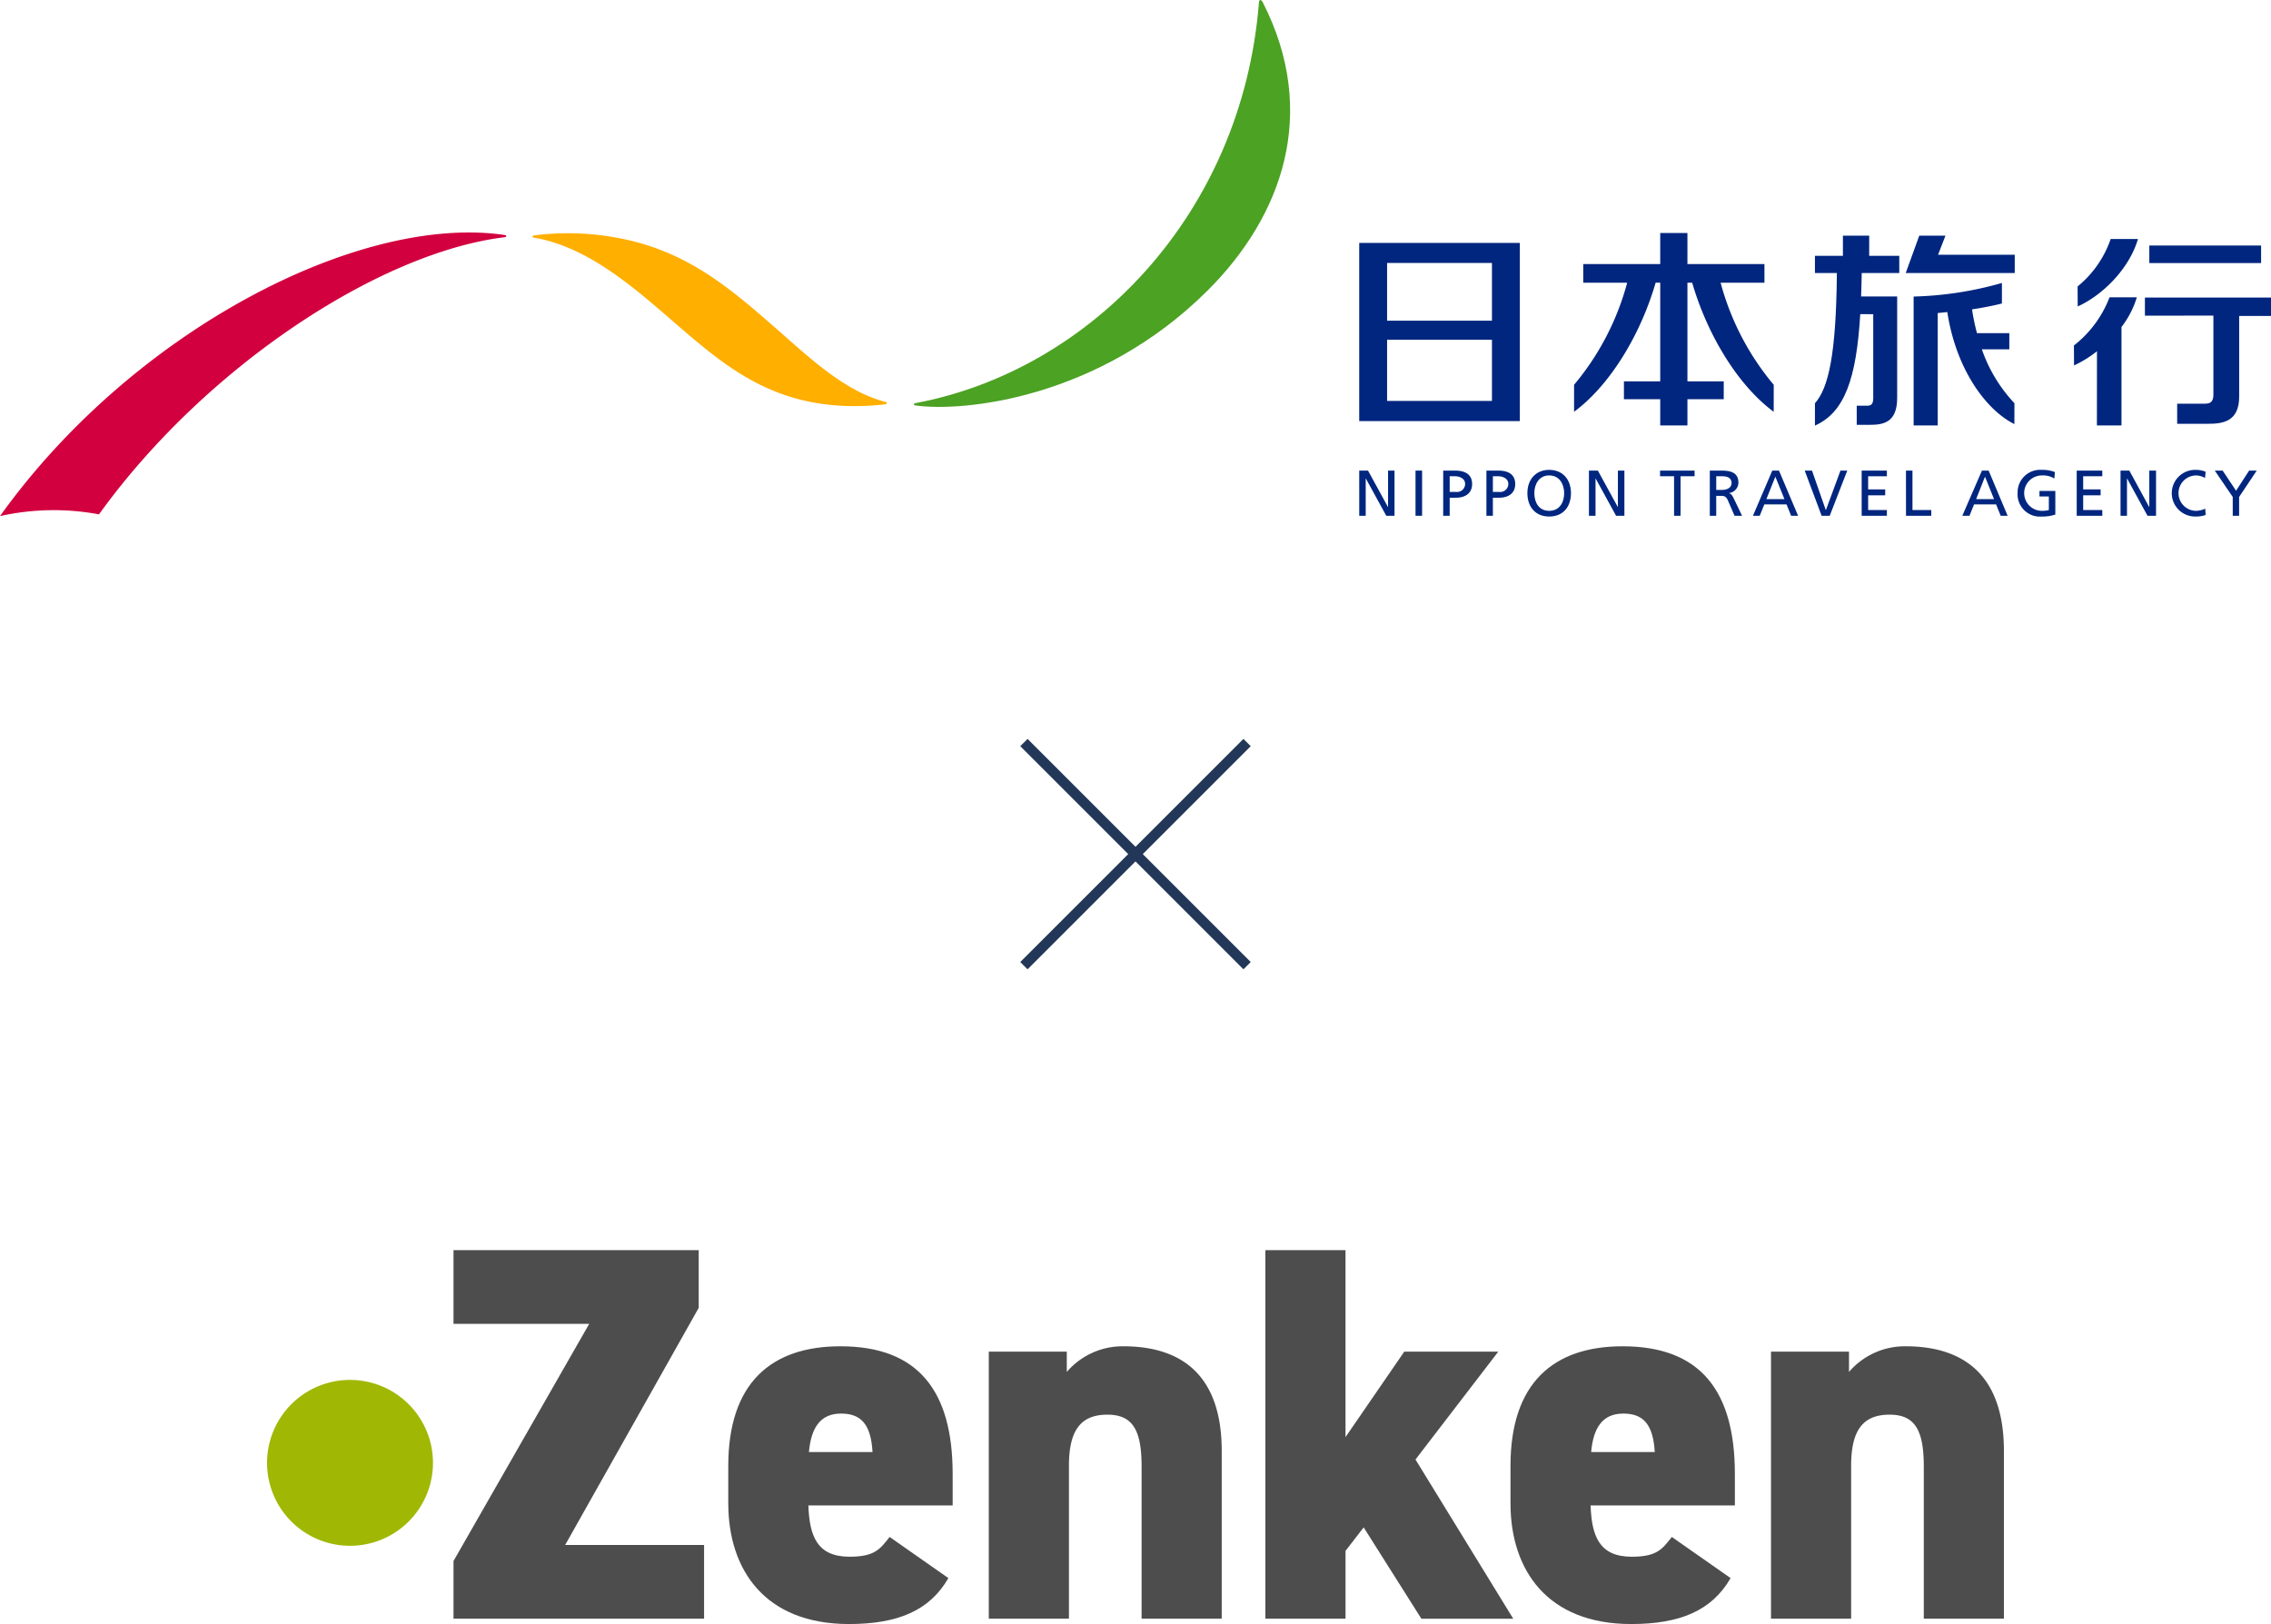 <svg xmlns="http://www.w3.org/2000/svg" xmlns:xlink="http://www.w3.org/1999/xlink" width="440.738" height="315.223" viewBox="0 0 440.738 315.223"><defs><clipPath id="a"><rect width="337.082" height="72.575" fill="none"/></clipPath><clipPath id="b"><rect width="440.738" height="100.257" fill="none"/></clipPath></defs><g transform="translate(-390.381 -13458.777)"><g transform="translate(77.227 8090.072)"><g transform="translate(364.982 5611.353)"><path d="M28.8,0v14.31H55.137L28.8,60.339v11.2H77.427V57.228H50.47L76.389,11.2V0Z" transform="translate(7.386 0)" fill="#4e4d4d"/><g transform="translate(0 0)"><g clip-path="url(#a)"><path d="M113.957,59.847c-3.631,6.325-9.849,8.918-19.285,8.918-16.379,0-23.431-10.577-23.431-23.433V38.077c0-16.071,8.294-23.223,21.773-23.223,15.033,0,21.773,8.6,21.773,24.778v6.115h-28C87,51.658,88.448,55.7,94.776,55.7c4.872,0,5.91-1.454,7.777-3.837ZM86.894,35.381H99.236c-.313-5.7-2.494-7.465-6.119-7.465-4.043,0-5.806,2.8-6.223,7.465" transform="translate(18.269 3.809)" fill="#4e4d4d"/><path d="M111.481,15.89h15.138v3.941a14.28,14.28,0,0,1,10.991-4.977c10.161,0,19.075,4.558,19.075,20.318V67.727h-15.55V38.18c0-6.946-1.658-10.054-6.635-10.054-5.394,0-7.465,3.317-7.465,9.952v29.65H111.481Z" transform="translate(28.589 3.81)" fill="#4e4d4d"/><path d="M199.406,19.7,183.335,40.641l18.971,30.9H184.477l-11.2-17.727-3.521,4.561V71.537H154.2V0h15.555V36.287L181.16,19.7Z" transform="translate(39.544 0)" fill="#4e4d4d"/><path d="M234.779,59.847c-3.631,6.325-9.849,8.918-19.285,8.918-16.379,0-23.431-10.577-23.431-23.433V38.077c0-16.071,8.294-23.223,21.773-23.223,15.033,0,21.773,8.6,21.773,24.778v6.115h-28c.209,5.91,1.658,9.954,7.986,9.954,4.872,0,5.91-1.454,7.777-3.837ZM207.716,35.381h12.342c-.313-5.7-2.494-7.465-6.119-7.465-4.043,0-5.806,2.8-6.223,7.465" transform="translate(49.253 3.809)" fill="#4e4d4d"/><path d="M232.3,15.89h15.138v3.941a14.28,14.28,0,0,1,10.991-4.977c10.161,0,19.075,4.558,19.075,20.318V67.727h-15.55V38.18c0-6.946-1.659-10.054-6.635-10.054-5.394,0-7.465,3.317-7.465,9.952v29.65H232.3Z" transform="translate(59.573 3.81)" fill="#4e4d4d"/><path d="M32.2,36.148a16.1,16.1,0,1,1-16.1-16.1,16.1,16.1,0,0,1,16.1,16.1" transform="translate(0 5.142)" fill="#a0b804"/></g></g></g><g transform="translate(533.523 5491.176) rotate(45)"><line y2="61.248" transform="translate(30.624 0)" fill="none" stroke="#233858" stroke-width="2"/><line x1="61.248" transform="translate(0 30.624)" fill="none" stroke="#233858" stroke-width="2"/></g></g><g transform="translate(390.381 13458.776)"><g transform="translate(0 0.001)" clip-path="url(#b)"><path d="M97.934,37.911C73.682,40.862,39.893,62.991,19.21,91.705A47.7,47.7,0,0,0,0,92.043C25.813,55.982,69.78,33.354,97.91,37.477c.182.034.337.062.337.2s-.055.2-.312.231" transform="translate(0 8.131)" fill="#d2003f"/><path d="M213.139.512c10.91,21.414,3.727,41.454-10.711,55.854-21.169,21.114-47.572,23.614-56.642,22.342-.333-.043-.392-.1-.392-.222s.17-.215.381-.254c33.8-6.365,63.31-36.564,66.587-77.693.016-.3.087-.54.266-.54s.394.237.511.512" transform="translate(31.96 -0.001)" fill="#4ca223"/><path d="M153.026,70.342c-1.3.143-2.6.239-3.862.288-17.421.666-26.91-7.535-36.956-16.219-7.552-6.535-16.542-14.549-27-16.4-.3-.032-.477-.046-.477-.257,0-.171.213-.2.422-.232a51.654,51.654,0,0,1,15.6.406c13.6,2.347,22.164,9.783,30.447,16.98,6.7,5.817,13.711,12.741,21.849,14.9.257.061.415.1.415.287s-.157.212-.44.24" transform="translate(18.625 8.156)" fill="#ffaf00"/><path d="M216.253,74.883h1.705l3.862,7.059h.027V74.883H223.1v8.768h-1.6l-3.963-7.23h-.026v7.23h-1.254Z" transform="translate(47.536 16.46)" fill="#00267f"/><rect width="1.272" height="8.768" transform="translate(274.715 91.342)" fill="#00267f"/><path d="M230.872,75.983h1.083c.761,0,1.913.392,1.913,1.5a1.571,1.571,0,0,1-1.735,1.544h-1.261Zm-1.26,7.668h1.26V80.145h1.253c1.554,0,3.1-.715,3.1-2.647,0-1.985-1.516-2.615-3.291-2.615h-2.318Z" transform="translate(50.472 16.46)" fill="#00267f"/><path d="M237.742,75.983h1.071c.772,0,1.931.392,1.931,1.5a1.58,1.58,0,0,1-1.758,1.544h-1.244Zm-1.254,7.668h1.254V80.145h1.234c1.577,0,3.1-.715,3.1-2.647,0-1.985-1.494-2.615-3.284-2.615h-2.3Z" transform="translate(51.984 16.46)" fill="#00267f"/><path d="M244.355,79.277c0-1.778.953-3.445,2.882-3.431,1.943-.013,2.906,1.653,2.906,3.431s-.875,3.439-2.906,3.439-2.882-1.666-2.882-3.439m-1.349,0c0,2.679,1.564,4.546,4.232,4.546,2.691,0,4.225-1.868,4.225-4.546,0-2.587-1.549-4.511-4.225-4.511-2.653,0-4.232,1.924-4.232,4.511" transform="translate(53.417 16.434)" fill="#00267f"/><path d="M252.8,74.883h1.731l3.863,7.059h.026V74.883h1.261v8.768h-1.614l-3.964-7.23h-.026v7.23H252.8Z" transform="translate(55.57 16.46)" fill="#00267f"/><path d="M266.833,75.983h-2.718v-1.1h6.7v1.1h-2.721v7.668h-1.259Z" transform="translate(58.057 16.46)" fill="#00267f"/><path d="M273.275,75.983H274.5c1.159,0,1.755.5,1.755,1.294,0,.823-.694,1.356-1.893,1.356h-1.083Zm-1.249,7.668h1.249V79.783h.758c.678,0,1.089,0,1.483.832l1.32,3.036h1.458l-1.681-3.491c-.272-.523-.446-.754-.832-.9v-.028a2.052,2.052,0,0,0,1.8-1.983c0-2.1-1.663-2.37-3.4-2.37h-2.152Z" transform="translate(59.796 16.46)" fill="#00267f"/><path d="M285.009,80.421H281.5l1.741-4.361Zm-6.116,3.23h1.315l.893-2.205h4.312l.892,2.205h1.349l-3.706-8.768h-1.3Z" transform="translate(61.305 16.46)" fill="#00267f"/><path d="M291.984,83.651h-1.571l-3.285-8.768h1.414l2.676,7.653h.026l2.823-7.653h1.32Z" transform="translate(63.115 16.46)" fill="#00267f"/><path d="M296.191,74.883h4.89v1.1h-3.636v2.551h3.311V79.68h-3.311v2.856h3.636v1.115h-4.89Z" transform="translate(65.108 16.46)" fill="#00267f"/><path d="M303.238,74.883H304.5v7.653h3.647v1.115h-4.9Z" transform="translate(66.657 16.46)" fill="#00267f"/><path d="M318.359,80.421h-3.473l1.721-4.361Zm-6.156,3.23h1.389l.892-2.205h4.277l.892,2.205H321l-3.686-8.768h-1.3Z" transform="translate(68.627 16.46)" fill="#00267f"/><path d="M328.133,76.447a4.144,4.144,0,0,0-2.39-.6,3.435,3.435,0,0,0-.062,6.87,4.8,4.8,0,0,0,1.382-.154V79.927h-1.82V78.855h3.08v4.582a7.878,7.878,0,0,1-2.652.387A4.331,4.331,0,0,1,321,79.24a4.382,4.382,0,0,1,4.684-4.474,6.7,6.7,0,0,1,2.554.427Z" transform="translate(70.56 16.434)" fill="#00267f"/><path d="M330.405,74.883h4.965v1.1h-3.711v2.551h3.385V79.68h-3.385v2.856h3.711v1.115h-4.965Z" transform="translate(72.628 16.46)" fill="#00267f"/><path d="M337.375,74.883h1.707l3.851,7.059h.026V74.883h1.309v8.768h-1.66l-3.953-7.23h-.027v7.23h-1.251Z" transform="translate(74.16 16.46)" fill="#00267f"/><path d="M351.988,76.341a3.617,3.617,0,0,0-1.8-.494,3.437,3.437,0,0,0-.056,6.87,4.384,4.384,0,0,0,1.894-.42l.076,1.22a5.587,5.587,0,0,1-1.982.306,4.529,4.529,0,1,1,.012-9.057,5,5,0,0,1,1.96.36Z" transform="translate(75.951 16.434)" fill="#00267f"/><path d="M355.856,80l-3.485-5.115H353.9l2.6,3.908,2.535-3.908h1.476L357.09,80v3.653h-1.234Z" transform="translate(77.457 16.46)" fill="#00267f"/><path d="M216.252,73.238h31.169V38.655H216.252Zm5.406-30.694H242.01V53.751H221.658Zm0,14.9H242.01V69.324H221.658Z" transform="translate(47.536 8.496)" fill="#00267f"/><rect width="21.692" height="3.402" transform="translate(417.125 47.656)" fill="#00267f"/><path d="M310.912,37.5h-5.083L303.2,44.754h21.159V41.2H309.48Z" transform="translate(66.647 8.242)" fill="#00267f"/><path d="M330.545,47.234l.021,3.884c4.766-2.136,9.983-7.248,11.694-13.084l-5.3,0a20.4,20.4,0,0,1-6.41,9.2" transform="translate(72.659 8.36)" fill="#00267f"/><path d="M341.256,47.351v3.514l13.291-.018V66.218c0,1.711-1.044,1.73-1.8,1.73h-5.231v3.9H353.5c2.792,0,6.047-.366,6.047-5.274V50.914h6.183V47.351Z" transform="translate(75.013 10.408)" fill="#00267f"/><path d="M299.285,37.5h-5.1v3.911h-5.428v3.345h4.256c-.139,15.945-1.649,22.325-4.256,25.276v4.332c5.758-2.565,8.039-9.072,8.794-21.631l2.519.009v16.3c0,1.613-.831,1.46-1.542,1.46h-1.663v3.712H299.5c2.634,0,5.214-.525,5.214-5.222V49.306l-7,0c.057-1.438.094-2.9.121-4.555h7.287V41.409h-5.839Z" transform="translate(63.474 8.242)" fill="#00267f"/><path d="M323.028,57.909V54.773H316.75a40.791,40.791,0,0,1-.959-4.623c2.119-.317,4.285-.75,5.8-1.141V45.025a68.152,68.152,0,0,1-17.134,2.635V72.681h4.679V50.858c.57-.045,1.287-.126,1.855-.181,1.7,11.07,7.469,18.969,13.018,21.742l.011-4.053A29.043,29.043,0,0,1,317.7,57.909Z" transform="translate(66.926 9.897)" fill="#00267f"/><path d="M287.38,46.72V43.105H272.433V37.077h-5.278v6.028h-14.94V46.72h8.528A51.521,51.521,0,0,1,250.434,66.54v5.238c7.21-5.34,13.019-15.338,15.83-25.059h.892V65.874h-7.047v3.468h7.047v5.083h5.278V69.342h7.047V65.874h-7.047V46.72h.923c2.808,9.715,8.619,19.718,15.819,25.059l.006-5.238a51.524,51.524,0,0,1-10.31-19.821Z" transform="translate(55.049 8.149)" fill="#00267f"/><path d="M329.962,56.652l.02,3.883a22.274,22.274,0,0,0,4.451-2.756l-.011,14.4h4.768V53.07a18.009,18.009,0,0,0,2.98-5.761h-5.3a21.721,21.721,0,0,1-6.9,9.343" transform="translate(72.531 10.399)" fill="#00267f"/></g></g></g></svg>